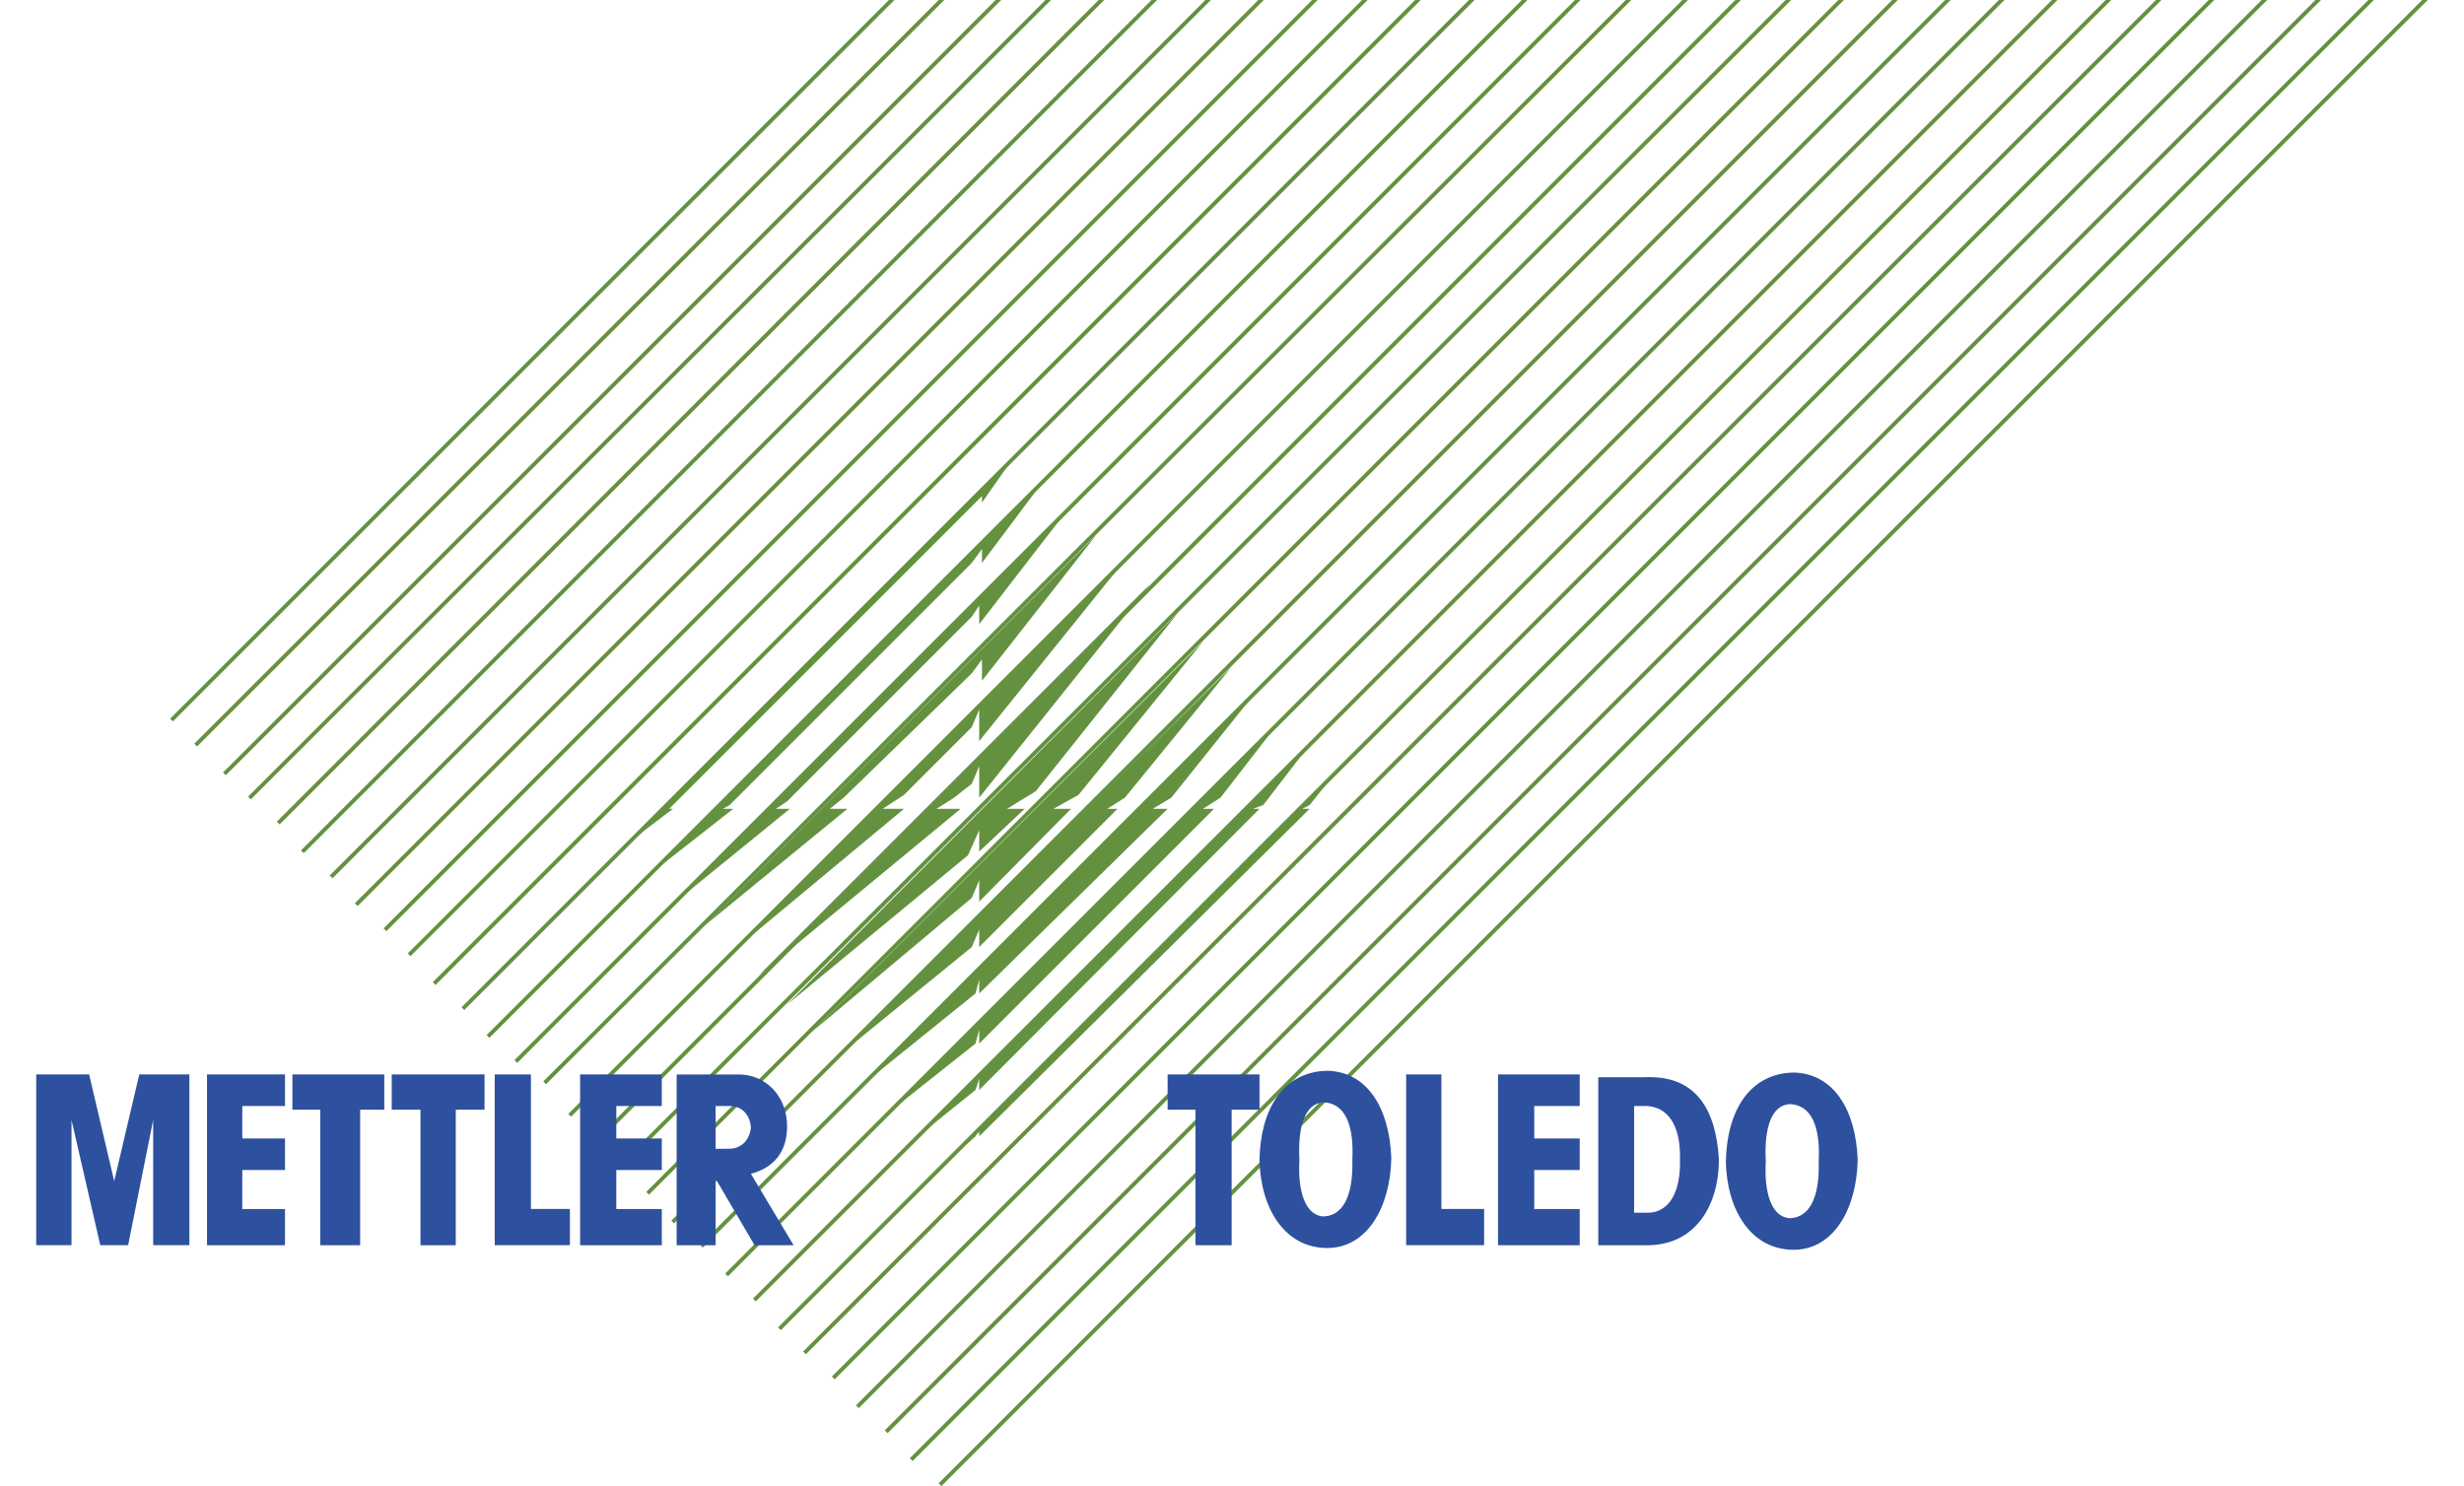 <?xml version="1.0" encoding="UTF-8" standalone="no"?>
<svg
   width="2500"
   height="1508"
   viewBox="0 0 192.756 116.27"
   version="1.1"
   id="svg4"
   sodipodi:docname="mettler-toledo.svg"
   inkscape:version="1.4.2 (f4327f4, 2025-05-13)"
   xmlns:inkscape="http://www.inkscape.org/namespaces/inkscape"
   xmlns:sodipodi="http://sodipodi.sourceforge.net/DTD/sodipodi-0.dtd"
   xmlns="http://www.w3.org/2000/svg"
   xmlns:svg="http://www.w3.org/2000/svg">
  <defs
     id="defs4" />
  <sodipodi:namedview
     id="namedview4"
     pagecolor="#ffffff"
     bordercolor="#000000"
     borderopacity="0.25"
     inkscape:showpageshadow="2"
     inkscape:pageopacity="0.0"
     inkscape:pagecheckerboard="0"
     inkscape:deskcolor="#d1d1d1"
     inkscape:zoom="0.117"
     inkscape:cx="1397.4359"
     inkscape:cy="764.95726"
     inkscape:window-width="1440"
     inkscape:window-height="829"
     inkscape:window-x="1912"
     inkscape:window-y="-8"
     inkscape:window-maximized="1"
     inkscape:current-layer="svg4" />
  <g
     fill-rule="evenodd"
     clip-rule="evenodd"
     id="g4"
     transform="translate(0,-38.243)">
    <path
       fill="#ffffff"
       d="M 0,0 H 192.756 V 192.756 H 0 Z"
       id="path1"
       sodipodi:nodetypes="ccccc"
       inkscape:label="path1"
       style="display:none" />
    <path
       fill="#64913f"
       stroke="#64913f"
       stroke-width="0"
       stroke-miterlimit="2.613"
       d="m 89.962,83.956 -30.64,30.64 15.828,-13.069 h -1.887 l 1.379,-0.873 1.379,-1.088 0.582,-1.38 v 2.468 z m -32.6,28.679 13.359,-11.108 h -1.67 l 1.67,-1.089 5.3,-5.301 0.582,-1.38 v 2.47 L 88.001,82.068 Z m -4.139,-4.139 8.568,-6.969 h -1.089 l 0.871,-0.582 14.448,-14.448 0.582,-0.872 v 1.453 L 83.5,78.147 Z m -2.251,-1.961 6.39,-5.008 h -0.799 l 0.508,-0.291 18.95,-18.95 0.799,-1.089 v 1.089 l 4.792,-6.39 z m 10.601,10.311 14.158,-11.69 0.872,-1.959 v 1.67 l 3.557,-3.34 h -1.379 l 2.251,-1.381 11.108,-13.939 z m 1.887,2.179 12.561,-10.529 0.582,-1.379 v 1.67 l 7.188,-7.26 h -1.38 l 1.961,-1.089 9.728,-11.98 z m 1.961,1.959 10.6,-8.64 0.582,-1.379 v 1.379 l 10.818,-10.817 h -0.799 l 1.379,-0.873 8.35,-10.237 z m 2.251,1.961 8.64,-6.97 0.291,-1.088 v 1.088 L 91.341,101.527 H 90.18 l 1.452,-0.873 6.68,-8.349 z m 1.96,2.25 6.68,-5.299 0.291,-1.089 v 1.089 L 94.972,101.527 H 94.1 l 1.38,-0.873 4.719,-6.098 z m 2.179,1.961 4.501,-3.631 0.291,-0.871 v 0.871 l 21.926,-21.998 h -0.508 l 0.799,-0.291 3.631,-4.72 z m 1.96,2.178 2.541,-2.178 0.291,-0.58 v 0.58 l 25.848,-25.629 h -0.582 l 0.582,-0.291 1.959,-2.468 z m -24.759,-25.049 3.631,-2.758 H 52.352 L 76.82,77.058 v 0.508 l 2.541,-3.63 z m 6.099,6.389 11.181,-9.147 h -1.379 l 1.089,-0.873 10.019,-9.728 0.799,-1.09 v 1.671 l 8.931,-11.4 z"
       id="path2" />
    <path
       fill="#64913f"
       d="m 48.811,129.469 91.318,-91.23 h -0.436 l -91.099,91.013 z m -2.178,-1.67 89.56,-89.559 -0.435,-0.001 -89.342,89.343 z m -1.961,-2.178 87.383,-87.382 h -0.436 l -87.164,87.163 z m -1.96,-2.541 84.907,-84.841 -0.435,0.001 -84.688,84.621 z m -2.251,-1.67 83.187,-83.171 h -0.435 l -82.969,82.952 z m -2.177,-1.961 81.21,-81.21 h -0.435 L 38.066,119.23 Z m -1.961,-2.179 79.032,-79.031 h -0.435 l -78.815,78.816 z m -2.25,-1.959 77.072,-77.072 -0.438,0.001 -76.853,76.852 z m -1.961,-2.25 74.88,-74.822 h -0.433 L 31.896,112.842 Z M 30.225,111.1 103.084,38.239 h -0.436 l -72.642,72.642 z m -2.252,-1.961 70.9,-70.9 h -0.435 l -70.682,70.683 z m -1.96,-2.178 68.722,-68.722 H 94.299 L 25.796,106.742 Z M 23.762,105 90.523,38.238 90.087,38.239 23.544,104.783 Z m -1.887,-2.25 64.51,-64.511 h -0.436 l -64.293,64.292 z m -2.252,-1.961 62.603,-62.55 H 81.791 L 19.407,100.572 Z M 17.664,98.9 78.326,38.239 H 77.89 L 17.446,98.684 Z M 15.412,96.65 73.873,38.239 H 73.439 L 15.195,96.434 Z M 13.525,94.69 69.976,38.239 H 69.541 L 13.307,94.473 Z m 37.247,37.029 93.48,-93.48 h -0.436 l -93.262,93.263 z m 1.96,2.252 95.731,-95.732 h -0.436 l -95.513,95.513 z m 2.251,1.888 97.619,-97.62 h -0.436 l -97.401,97.402 z m 1.96,2.25 99.869,-99.87 h -0.435 l -99.651,99.652 z m 2.178,1.961 101.83,-101.83 -0.435,-0.001 -101.613,101.613 z m 1.961,2.25 104.08,-104.081 h -0.435 L 60.864,142.102 Z m 1.96,1.887 L 169.09,38.239 h -0.436 L 62.825,143.99 Z m 2.251,1.961 107.93,-107.929 -0.436,0.001 -107.712,107.709 z m 1.888,2.252 110.18,-110.181 h -0.435 L 66.963,148.201 Z m 2.251,1.959 112.14,-112.14 h -0.437 L 69.214,150.162 Z m 1.96,2.178 114.319,-114.318 h -0.436 L 71.174,152.34 Z m 2.251,1.961 116.279,-116.279 h -0.436 L 73.425,154.301 Z"
       id="path3" />
    <path
       d="m 128.879,133.131 c 1.889,0 2.613,-1.961 2.541,-4.139 0.072,-2.25 -0.652,-4.064 -2.541,-4.211 h -1.045 v 8.35 z m -0.291,2.541 h -3.557 v -13.141 h 3.557 c 4.211,-0.219 5.664,2.686 5.881,6.461 0,3.412 -1.742,6.826 -5.881,6.68 z m -19.748,-6.824 c -0.146,-3.92 -1.889,-6.752 -5.01,-6.826 -3.486,0.074 -5.229,3.051 -5.301,6.971 0.072,3.775 1.961,6.898 5.301,6.898 3.121,0 4.938,-3.196 5.01,-7.043 z m -5.301,-4.358 c 1.67,0.074 2.396,1.744 2.252,4.502 0.072,2.396 -0.51,4.357 -2.252,4.43 -1.451,-0.072 -2.033,-2.033 -1.887,-4.43 -0.146,-2.613 0.436,-4.428 1.887,-4.502 z m 41.785,4.496 c -0.145,-3.92 -1.889,-6.752 -5.01,-6.824 -3.484,0.072 -5.229,3.049 -5.301,6.971 0.072,3.775 1.961,6.896 5.301,6.896 3.122,0 4.938,-3.193 5.01,-7.043 z m -5.301,-4.355 c 1.67,0.072 2.396,1.742 2.252,4.502 0.072,2.395 -0.51,4.355 -2.252,4.428 -1.451,-0.072 -2.033,-2.033 -1.887,-4.428 -0.146,-2.615 0.436,-4.43 1.887,-4.502 z m -30.021,-2.319 h 2.758 v 10.527 h 3.34 v 2.832 h -6.098 z m -18.661,0 h 7.188 v 2.76 h -2.178 v 10.6 H 93.52 v -10.6 h -2.178 v -2.76 z m 25.848,0 h 6.389 v 2.469 h -3.557 v 2.541 h 3.557 v 2.469 h -3.557 v 3.049 h 3.557 v 2.832 h -6.389 z m -94.315,0 h 7.188 v 2.76 h -1.888 v 10.6 h -3.122 v -10.6 h -2.178 z m 15.828,0 h 2.832 v 10.527 h 3.049 v 2.832 h -5.881 z m -22.508,0 h 6.1 v 2.469 h -3.34 v 2.541 h 3.34 v 2.469 h -3.34 v 3.049 h 3.34 v 2.832 h -6.1 z m -7.26,8.35 1.96,-8.35 h 3.921 v 13.359 h -2.832 v -9.801 l -1.96,9.801 H 7.845 L 5.594,125.87 v 9.801 h -2.76 v -13.359 h 4.139 z m 21.709,-8.35 h 7.261 v 2.76 h -2.251 v 10.6 h -2.759 v -10.6 h -2.25 v -2.76 z m 14.739,0 h 6.389 v 2.469 h -3.558 v 2.541 h 3.558 v 2.469 h -3.558 v 3.049 h 3.558 v 2.832 h -6.389 z m 11.689,2.469 h -1.089 v 3.352 l 1.089,-0.012 c 0.944,0 1.597,-0.727 1.67,-1.67 -0.073,-0.943 -0.653,-1.67 -1.67,-1.67 z m -1.089,5.766 v 5.125 h -3.049 v -13.359 h 4.719 c 2.178,-0.072 3.958,1.658 3.921,4.139 -0.031,2.045 -1.162,3.195 -2.832,3.631 l 3.34,5.59 h -3.05 l -3.006,-5.125 h -0.043 z"
       fill="#2d509f"
       id="path4" />
  </g>
</svg>
